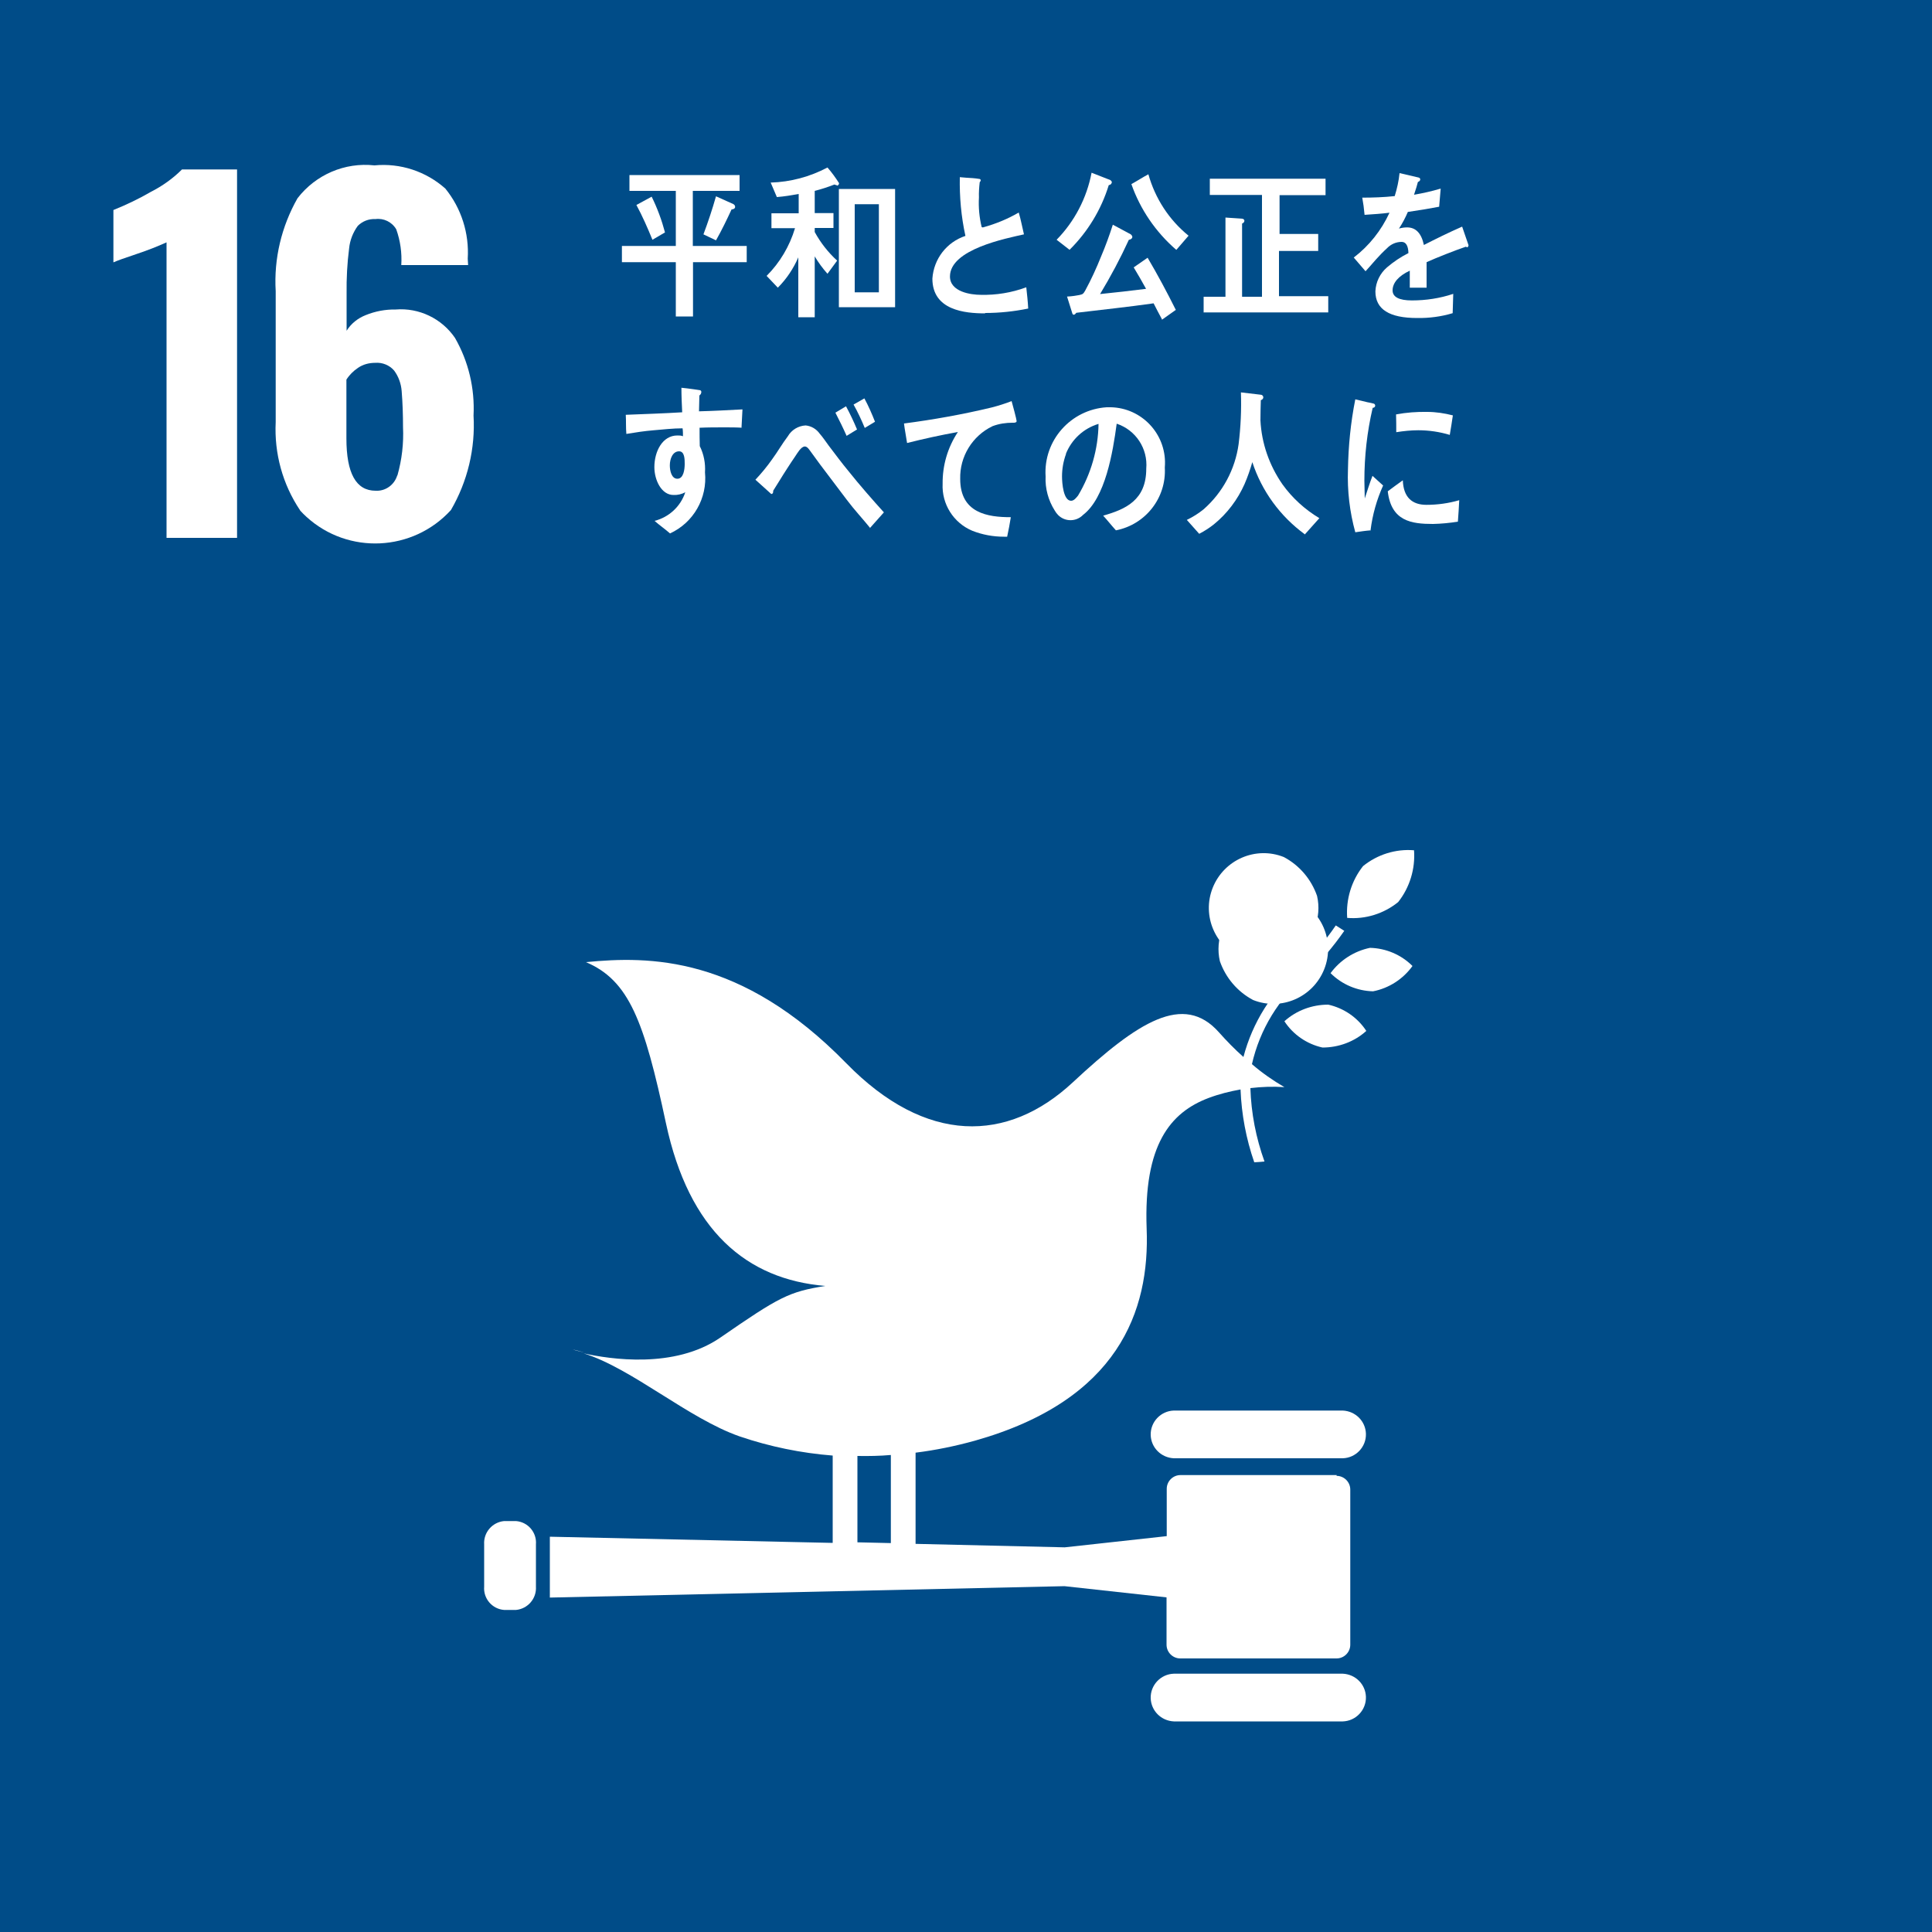 <?xml version="1.0" encoding="UTF-8"?><svg id="_レイヤー_1" xmlns="http://www.w3.org/2000/svg" viewBox="0 0 100 100"><defs><style>.cls-1{fill:#fff;}.cls-1,.cls-2{stroke-width:0px;}.cls-2{fill:#004c88;}</style></defs><rect id="_長方形_2372" class="cls-2" width="100" height="100"/><path id="_パス_623" class="cls-1" d="M8.63,12.54c-.49.22-1,.42-1.51.59-.66.22-1.08.37-1.25.45v-2.71c.67-.27,1.32-.58,1.94-.94.59-.3,1.14-.69,1.61-1.16h2.85v19.07h-3.65v-15.3h0Z"/><path id="_パス_624" class="cls-1" d="M15.53,26.41c-.9-1.34-1.34-2.94-1.26-4.56v-6.78c-.1-1.68.3-3.35,1.13-4.81.94-1.22,2.45-1.87,3.98-1.7,1.34-.13,2.67.31,3.67,1.2.83,1.02,1.24,2.32,1.16,3.63l.02.33h-3.46c.04-.63-.05-1.26-.26-1.85-.22-.38-.65-.59-1.08-.53-.34-.02-.67.11-.91.35-.25.34-.41.75-.45,1.17-.1.77-.14,1.55-.13,2.33v1.93c.23-.37.58-.65.99-.81.49-.2,1.02-.3,1.55-.29,1.21-.1,2.39.47,3.07,1.47.7,1.22,1.03,2.61.96,4.02.1,1.71-.31,3.41-1.17,4.89-1.97,2.16-5.32,2.32-7.48.35-.11-.1-.22-.21-.32-.32h0ZM20.57,24.61c.23-.81.33-1.66.29-2.51,0-.62-.02-1.24-.07-1.86-.03-.38-.16-.75-.39-1.06-.24-.28-.61-.43-.98-.4-.32,0-.63.08-.89.26-.24.16-.45.37-.6.61v3.04c0,1.81.5,2.71,1.51,2.71.51.03.97-.3,1.12-.79h.01Z"/><path id="_パス_698" class="cls-1" d="M66.45,44.36c-1.46-.58-3.1.14-3.68,1.59-.58,1.46.14,3.1,1.59,3.68,1.46.58,3.1-.14,3.68-1.59.21-.53.26-1.11.13-1.67-.3-.86-.91-1.58-1.72-2.01"/><path id="_パス_699" class="cls-1" d="M64.86,51.76c1.46.58,3.1-.14,3.68-1.59.58-1.46-.14-3.1-1.59-3.68-1.46-.58-3.1.14-3.68,1.59-.21.53-.26,1.11-.13,1.67.3.86.91,1.58,1.72,2.01"/><path id="_パス_700" class="cls-1" d="M68.87,50.37c.59.59,1.38.92,2.2.94.82-.16,1.55-.63,2.04-1.31-.59-.59-1.38-.92-2.2-.94-.82.17-1.55.64-2.04,1.31"/><path id="_パス_701" class="cls-1" d="M70.55,44.83c-.6.76-.89,1.72-.82,2.68.95.08,1.9-.22,2.64-.82.6-.76.89-1.72.82-2.68-.95-.08-1.9.22-2.64.82"/><path id="_パス_702" class="cls-1" d="M68.45,54.22c.84,0,1.65-.3,2.27-.86-.45-.69-1.16-1.18-1.97-1.36-.84,0-1.65.3-2.27.86.45.69,1.16,1.18,1.97,1.36"/><path id="_パス_703" class="cls-1" d="M69.5,73.01h-8.74c-.68.02-1.22.59-1.2,1.27.02.65.54,1.17,1.2,1.2h8.74c.68-.02,1.22-.59,1.2-1.27-.02-.65-.54-1.17-1.2-1.2"/><path id="_パス_704" class="cls-1" d="M69.5,86.63h-8.74c-.68.02-1.22.59-1.2,1.27.02.65.54,1.17,1.2,1.2h8.74c.68-.02,1.22-.59,1.2-1.27-.02-.65-.54-1.17-1.2-1.2"/><path id="_パス_705" class="cls-1" d="M30.25,70.01c-.2-.06-.4-.12-.61-.16,0,0,.23.07.61.16"/><path id="_パス_706" class="cls-1" d="M69.19,76.35h-8.09c-.39,0-.71.32-.71.71v2.45l-5.28.58-7.72-.18v-4.72c1.04-.13,2.06-.34,3.07-.62,7.43-2.1,9.06-6.72,8.89-10.98-.16-4.33,1.22-6.01,3.21-6.76.53-.2,1.09-.34,1.65-.44.05,1.29.29,2.56.71,3.77.18-.01.35-.02.53-.04-.44-1.22-.69-2.5-.73-3.8.59-.07,1.18-.09,1.76-.05-.6-.35-1.16-.74-1.68-1.19.41-1.8,1.39-3.41,2.81-4.59.73-.7,1.39-1.48,1.97-2.31l-.44-.28c-.55.81-1.19,1.55-1.9,2.23-1.41,1.2-2.41,2.79-2.88,4.58-.45-.4-.87-.83-1.27-1.28-1.83-2.06-4.19-.55-7.56,2.59s-7.6,3.24-11.73-.99c-5.45-5.58-10.21-5.55-13.47-5.23,2.23.95,3.01,3.04,4.14,8.34,1.19,5.56,4.17,8.08,8.25,8.42-1.89.3-2.39.57-5.43,2.67-2.38,1.64-5.72,1.12-7.08.82,2.49.77,5.43,3.38,8.08,4.3,1.56.53,3.17.86,4.81.99v4.52l-14.64-.32v3.15l26.64-.59,5.28.58v2.45c0,.39.32.71.71.71h8.09c.39,0,.71-.32.71-.71v-8.03c0-.39-.32-.71-.71-.71v-.02ZM44.38,75.36c.58.01,1.16,0,1.73-.05v4.56l-1.73-.04v-4.48h0Z"/><path id="_パス_707" class="cls-1" d="M27.74,82.12c.04.62-.42,1.15-1.03,1.21h-.62c-.62-.05-1.08-.59-1.03-1.21v-2.18c-.04-.62.42-1.15,1.03-1.21h.62c.62.05,1.08.59,1.03,1.21v2.18Z"/><path id="_パス_895" class="cls-1" d="M35.87,13.57v2.81h-.89v-2.81h-2.79v-.84h2.79v-2.85h-2.4v-.82h5.7v.82h-2.42v2.85h2.79v.84h-2.78ZM33.77,12.41c-.25-.61-.52-1.23-.83-1.8l.79-.43c.29.59.52,1.21.69,1.85l-.65.38h0ZM37.87,10.83c-.25.54-.51,1.08-.81,1.61l-.65-.31c.24-.64.46-1.3.65-1.97l.89.4c.06.03.1.08.1.15,0,.1-.13.13-.18.13h0Z"/><path id="_パス_896" class="cls-1" d="M43.31,9.59s-.08-.02-.12-.04c-.33.13-.67.24-1.02.33v1.15h.97v.77h-.97v.21c.3.55.69,1.05,1.16,1.48l-.5.68c-.25-.28-.47-.58-.66-.9v3.15h-.85v-3.1c-.25.58-.61,1.12-1.06,1.57l-.58-.61c.69-.69,1.19-1.54,1.47-2.47h-1.22v-.77h1.41v-1c-.38.07-.75.13-1.13.16l-.32-.75c1.03-.03,2.03-.3,2.94-.78.22.25.42.53.6.81,0,.06-.04.12-.11.13,0,0,0,0,0,0v-.02ZM43.42,15.9v-6.12h2.91v6.12h-2.91ZM45.49,10.57h-1.25v4.56h1.25v-4.56Z"/><path id="_パス_897" class="cls-1" d="M50.99,16.22c-1.05,0-2.73-.16-2.73-1.8.07-1.02.74-1.89,1.71-2.21-.22-1-.31-2.02-.29-3.04.22.02.45.04.67.05.11.01.22.02.33.04.04,0,.08.02.08.07,0,.04-.02.07-.05.1-.03.26-.05.53-.04.79-.03.52.02,1.03.14,1.53.02.02.04.02.07.02.65-.18,1.27-.43,1.85-.77.11.37.18.76.27,1.13-.92.21-3.83.77-3.83,2.18,0,.8,1.09.95,1.59.95.8.02,1.6-.11,2.36-.39.04.36.08.73.1,1.1-.73.15-1.48.23-2.23.23h0Z"/><path id="_パス_898" class="cls-1" d="M57.39,9.58c-.39,1.27-1.09,2.42-2.03,3.35l-.67-.52c.93-.95,1.56-2.16,1.81-3.47l.97.38s.08.06.08.11c-.01.08-.07.14-.15.15h0ZM60.14,16.52c-.15-.27-.29-.55-.43-.82-1.33.19-2.67.33-4,.49-.03.04-.08.1-.13.1s-.07-.04-.08-.08l-.27-.86c.22-.01.43-.04.64-.08.18-.04.2-.06.3-.23.31-.57.58-1.16.82-1.76.23-.54.43-1.09.61-1.65l.93.5s.08.07.08.13c0,.09-.11.15-.18.15-.44.96-.94,1.9-1.49,2.81.79-.08,1.59-.17,2.38-.27-.21-.38-.42-.75-.64-1.11.24-.17.48-.33.72-.5.52.88,1,1.78,1.46,2.7l-.72.51h0ZM60.87,12.92c-1.05-.91-1.85-2.08-2.31-3.39.29-.16.58-.35.88-.51.35,1.25,1.07,2.36,2.08,3.18l-.63.73h0Z"/><path id="_パス_899" class="cls-1" d="M62.3,16.16v-.8h1.13v-4.1l.86.06c.06,0,.11.04.12.1,0,.07-.05.13-.12.15v3.79h1.03v-5.27h-2.7v-.84h5.99v.85h-2.38v2.01h2v.88h-2.03v2.34h2.55v.84h-6.46Z"/><path id="_パス_900" class="cls-1" d="M75.98,12.81s-.08-.02-.11-.04c-.53.18-1.55.58-2.03.8v1.32h-.87v-.88c-.58.27-.89.63-.89,1.02,0,.34.33.52,1,.52.73,0,1.45-.11,2.14-.34l-.03,1c-.6.18-1.22.26-1.84.25-1.44,0-2.16-.45-2.16-1.38.02-.48.24-.93.6-1.24.34-.29.71-.54,1.11-.74-.01-.38-.13-.58-.35-.58-.29,0-.56.12-.76.33-.2.18-.39.38-.57.58-.27.3-.44.51-.54.61-.13-.15-.33-.38-.61-.71.8-.61,1.43-1.41,1.85-2.32-.39.05-.82.08-1.29.11-.03-.33-.07-.63-.12-.89.56,0,1.12-.02,1.68-.08.12-.39.21-.78.25-1.19l.99.23c.06.02.08.05.08.1s-.04.1-.12.13c-.04.15-.1.37-.2.66.46-.08.92-.18,1.38-.32l-.08.94c-.4.08-.95.17-1.62.27-.13.3-.28.59-.46.86.14-.04.28-.06.42-.06.45,0,.74.3.87.91.59-.3,1.25-.63,1.98-.95l.33.96c0,.07-.03.1-.08.1h.02Z"/><path id="_パス_901" class="cls-1" d="M38.42,22.14c-.3-.02-.6-.02-.9-.02-.44,0-.89,0-1.31.02,0,.32,0,.63.01.95.21.42.3.89.27,1.36.13,1.33-.59,2.6-1.81,3.16-.26-.23-.54-.42-.8-.65.75-.19,1.35-.75,1.59-1.48-.19.1-.4.15-.61.14-.63,0-.99-.78-.99-1.44,0-.82.42-1.64,1.19-1.64.1,0,.2,0,.29.04,0-.14,0-.28-.02-.41-.5,0-1,.06-1.49.1s-.94.11-1.42.19c-.03-.33-.01-.66-.03-.99.97-.04,1.95-.07,2.92-.13-.02-.42-.04-.84-.04-1.27.21.02.44.05.65.08.09.02.19.02.27.04.05,0,.11.02.11.1,0,.07-.04.14-.1.18,0,.27-.02.55-.02.82.75-.02,1.5-.06,2.25-.1l-.05.95h.01ZM35.15,23.36c-.33,0-.48.38-.48.73,0,.28.09.69.39.69.32,0,.38-.48.38-.77,0-.23,0-.65-.29-.65h0Z"/><path id="_パス_902" class="cls-1" d="M45.04,27.33c-.37-.46-.82-.94-1.21-1.46-.46-.61-.94-1.24-1.39-1.84-.15-.21-.31-.43-.46-.63-.08-.1-.18-.29-.32-.29-.2,0-.39.35-.5.51-.15.21-.29.44-.43.65-.25.38-.47.76-.71,1.13v.04c0,.07-.03.13-.1.13l-.82-.74c.31-.33.6-.68.86-1.05.28-.38.53-.82.82-1.2.19-.33.54-.54.92-.56.3.03.56.19.73.43.16.18.32.42.46.61.35.46.69.92,1.04,1.34.54.68,1.25,1.49,1.82,2.12l-.73.82h.01ZM43.82,22.56c-.18-.41-.38-.81-.58-1.2l.55-.33c.21.39.4.79.57,1.2l-.54.33ZM44.76,22.15c-.17-.41-.36-.82-.58-1.21l.56-.32c.21.39.39.8.55,1.21l-.53.32Z"/><path id="_パス_903" class="cls-1" d="M52.52,21.88h-.1c-.36,0-.71.05-1.05.18-1.04.5-1.7,1.57-1.67,2.73,0,1.77,1.42,1.98,2.62,1.98-.05.33-.12.68-.19,1.01h-.16c-.56,0-1.12-.1-1.65-.31-.97-.41-1.58-1.38-1.53-2.43-.01-.95.26-1.88.79-2.68-.89.16-1.76.35-2.63.57-.05-.34-.12-.68-.16-1.01,1.53-.2,3.04-.47,4.54-.83.35-.09.7-.2,1.03-.33.04.13.26.96.26,1.03s-.05.08-.1.08h0Z"/><path id="_パス_904" class="cls-1" d="M57.76,27.45c-.23-.25-.43-.51-.66-.76,1.16-.33,2.23-.8,2.23-2.43.09-1.04-.54-2-1.53-2.33-.2,1.49-.59,3.84-1.74,4.72-.35.36-.93.37-1.29.01-.07-.07-.13-.15-.18-.24-.33-.52-.5-1.14-.47-1.76-.12-1.86,1.3-3.46,3.16-3.58.03,0,.05,0,.08,0,1.59-.04,2.9,1.22,2.94,2.8,0,.11,0,.21-.01.32.09,1.56-.99,2.95-2.53,3.25ZM55.18,23.49c-.14.38-.21.77-.21,1.17,0,.35.07,1.26.47,1.26.15,0,.27-.16.36-.27.67-1.12,1.04-2.4,1.06-3.71-.77.23-1.39.8-1.69,1.55h0Z"/><path id="_パス_905" class="cls-1" d="M67.53,27.65c-1.27-.93-2.22-2.23-2.71-3.73-.11.38-.24.76-.4,1.13-.36.81-.9,1.53-1.59,2.09-.24.19-.49.35-.76.49l-.64-.72c.31-.15.6-.33.87-.55.99-.87,1.63-2.07,1.81-3.37.11-.89.15-1.78.12-2.68l1.02.12c.07,0,.13.05.14.13,0,.07-.06.14-.13.15-.01.35-.02.69-.02,1.05.06,1.19.46,2.33,1.14,3.31.51.71,1.16,1.3,1.91,1.75l-.76.85h0Z"/><path id="_パス_906" class="cls-1" d="M70.95,27.45c-.27.02-.53.06-.8.1-.29-1.05-.42-2.15-.38-3.24.02-1.22.14-2.44.38-3.64l.63.15c.11.02.21.04.32.07.05.01.08.06.08.11,0,.06-.06.11-.13.11-.29,1.24-.43,2.5-.43,3.77,0,.31.02.61.02.92.13-.39.25-.79.4-1.17.18.16.36.33.55.5-.33.73-.55,1.51-.65,2.31h.02ZM75.46,27c-.43.07-.86.11-1.29.12-1.11,0-2.16-.14-2.34-1.69.26-.19.52-.39.78-.57.03.89.49,1.27,1.22,1.27.58,0,1.15-.08,1.7-.24-.02.36-.04.74-.07,1.11h0ZM75.04,22.51c-.53-.16-1.08-.24-1.63-.24-.38,0-.76.04-1.14.1,0-.31,0-.61-.01-.92.53-.1,1.07-.14,1.61-.13.45,0,.9.07,1.33.18-.05.33-.1.67-.16,1.01h0Z"/></svg>